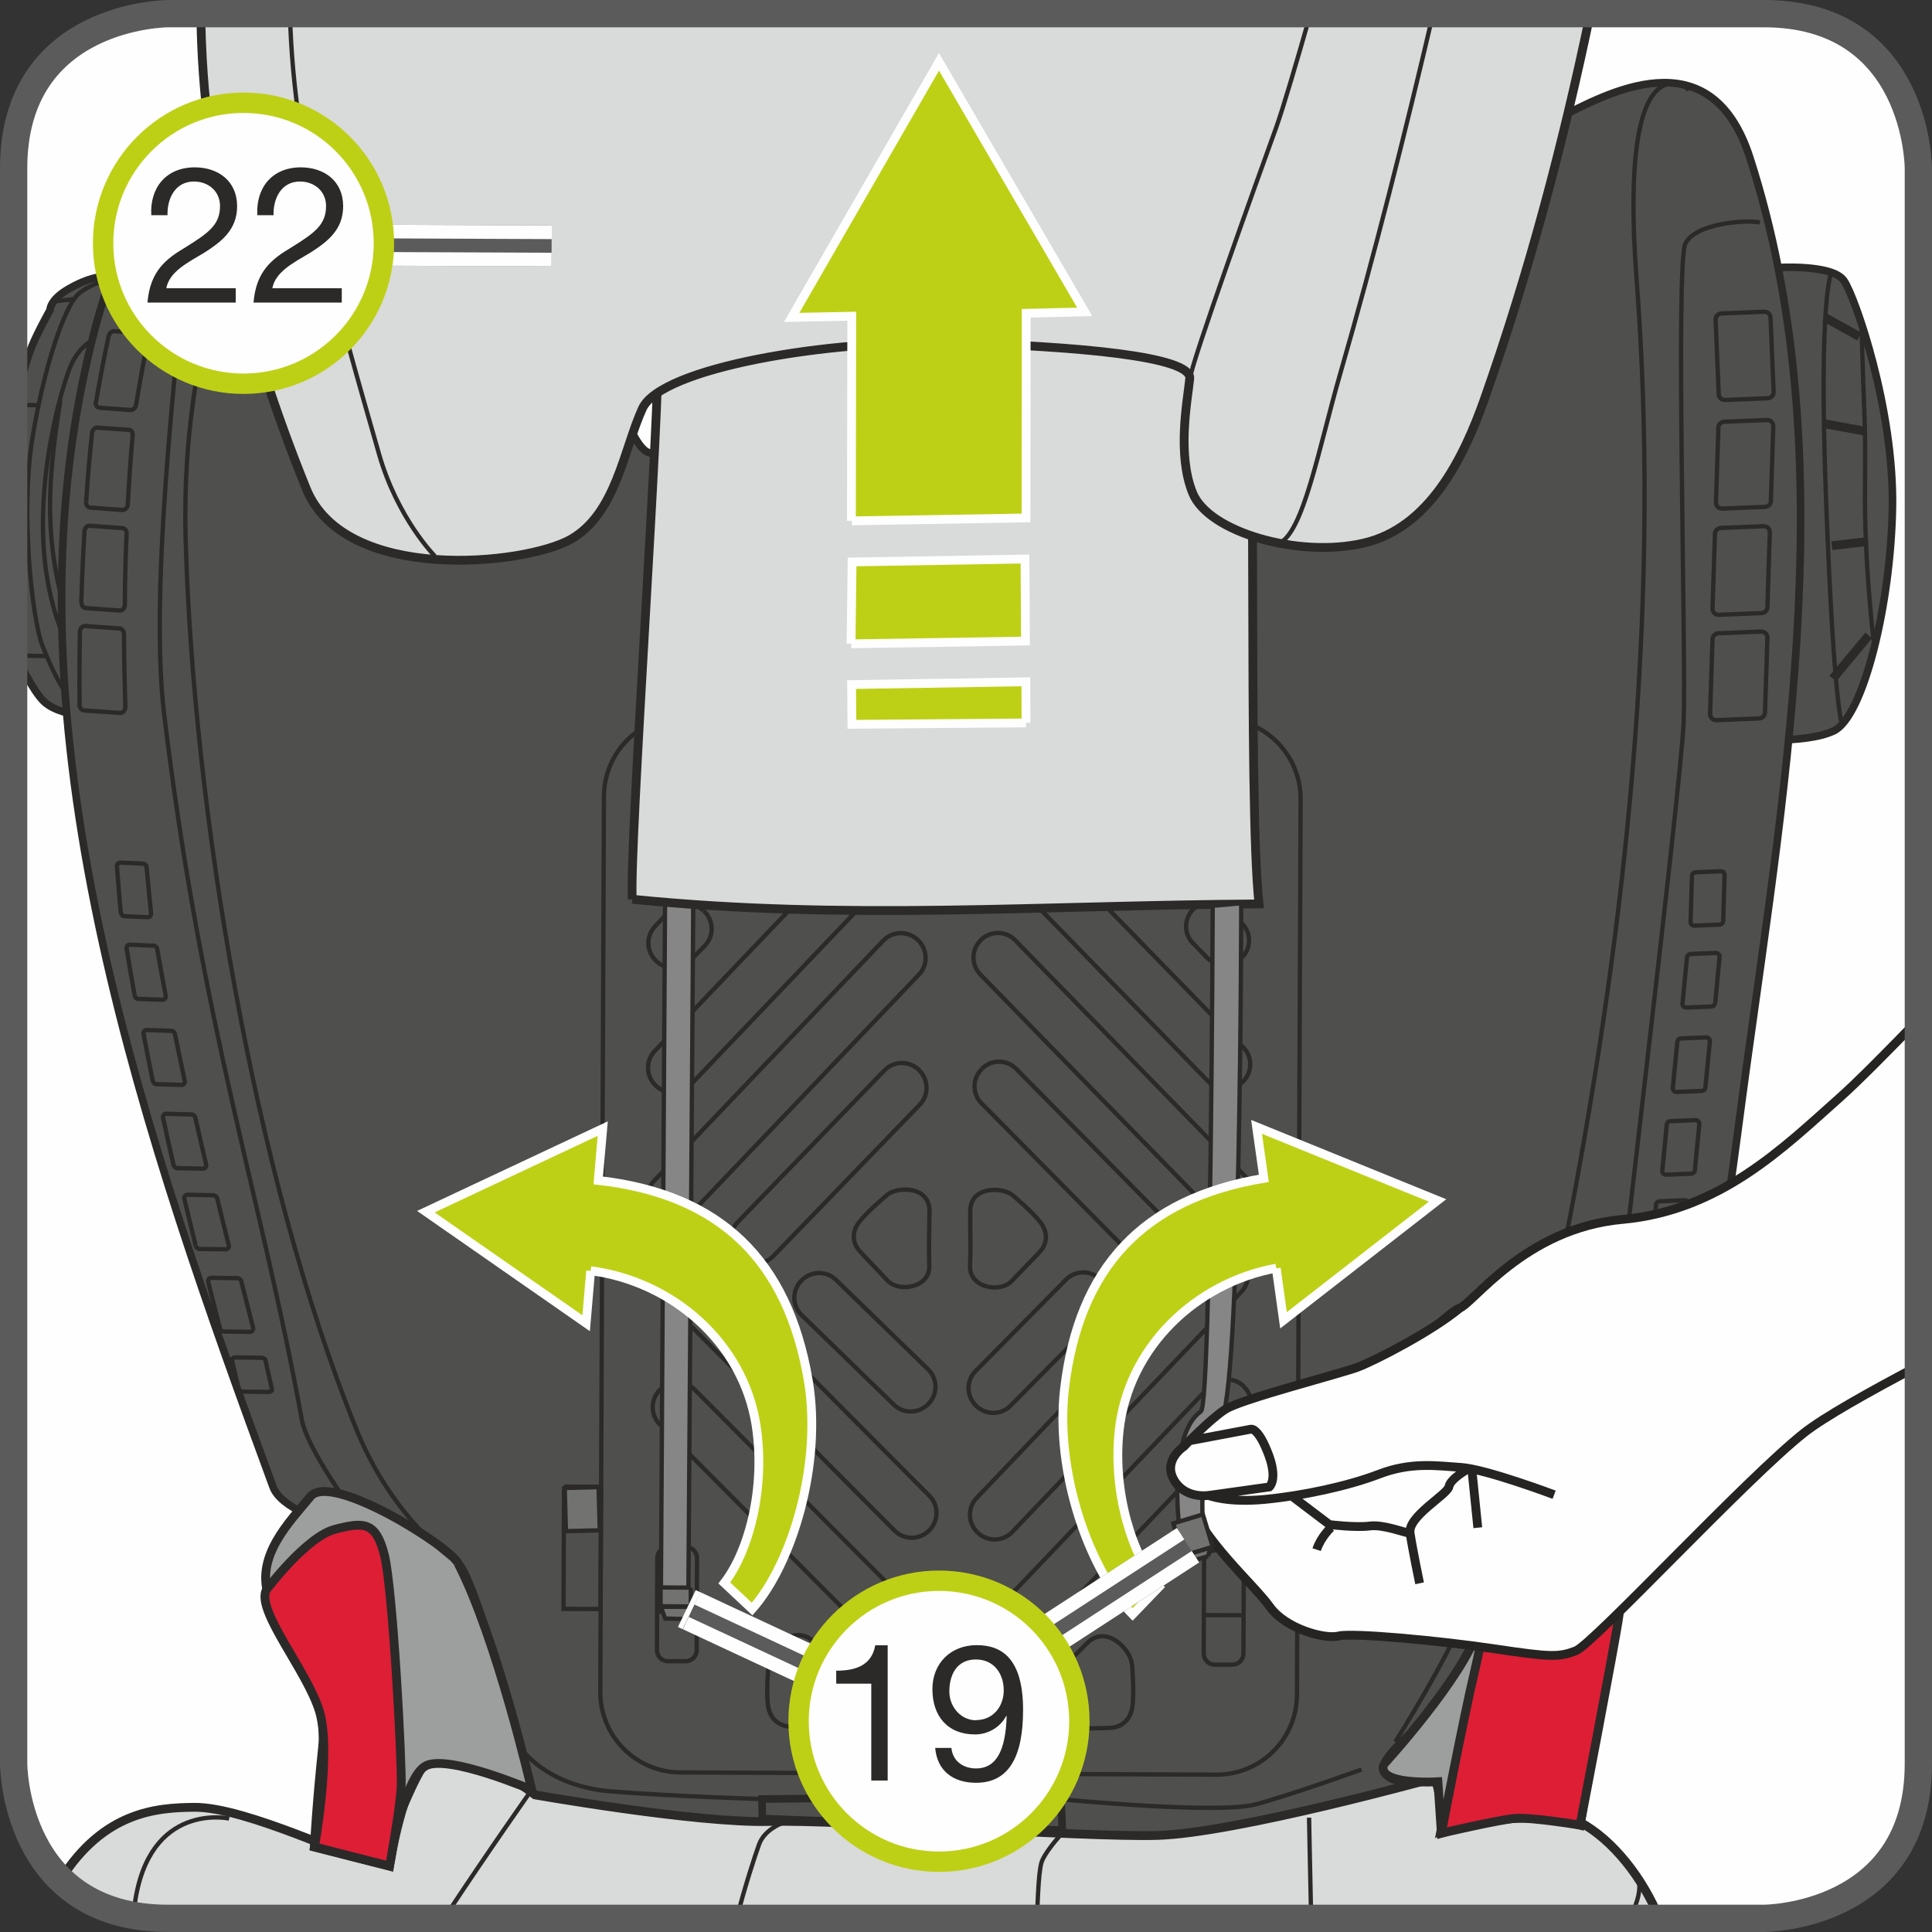 <?xml version="1.0" encoding="UTF-8"?>
<!DOCTYPE svg PUBLIC "-//W3C//DTD SVG 1.1//EN" "http://www.w3.org/Graphics/SVG/1.1/DTD/svg11.dtd">
<!-- Creator: CorelDRAW 2017 -->
<svg xmlns="http://www.w3.org/2000/svg" xml:space="preserve" width="25mm" height="25mm" version="1.1" style="shape-rendering:geometricPrecision; text-rendering:geometricPrecision; image-rendering:optimizeQuality; fill-rule:evenodd; clip-rule:evenodd"
viewBox="0 0 111.87 111.87"
 xmlns:xlink="http://www.w3.org/1999/xlink">
 <rect x="0" y="0" width="111.87" height="111.87" fill="#333333" stroke="none"/>
 <defs>
  <style type="text/css">
   <![CDATA[
    .str10 {stroke:#BED015;stroke-width:1.18;stroke-miterlimit:2.613}
    .str9 {stroke:#FEFEFE;stroke-width:2.37;stroke-miterlimit:4}
    .str6 {stroke:#5B5B5B;stroke-width:1.58;stroke-miterlimit:4}
    .str7 {stroke:#5B5B5B;stroke-width:2.37;stroke-linejoin:bevel;stroke-miterlimit:4}
    .str8 {stroke:#FEFEFE;stroke-width:0.79;stroke-linejoin:bevel;stroke-miterlimit:4}
    .str1 {stroke:#2B2A29;stroke-width:0.25;stroke-miterlimit:10}
    .str4 {stroke:#FEFEFE;stroke-width:0.51;stroke-miterlimit:10}
    .str5 {stroke:#FEFEFE;stroke-width:0.51;stroke-miterlimit:4}
    .str2 {stroke:#2B2A29;stroke-width:0.51;stroke-miterlimit:10}
    .str3 {stroke:#252422;stroke-width:0.51;stroke-miterlimit:10}
    .str0 {stroke:#2B2A29;stroke-width:0.44;stroke-miterlimit:4}
    .fil2 {fill:none;fill-rule:nonzero}
    .fil0 {fill:#FEFEFE;fill-rule:nonzero}
    .fil4 {fill:#D9DADA;fill-rule:nonzero}
    .fil3 {fill:#9D9E9E;fill-rule:nonzero}
    .fil6 {fill:#868686;fill-rule:nonzero}
    .fil7 {fill:#727271;fill-rule:nonzero}
    .fil1 {fill:#4F4F4E;fill-rule:nonzero}
    .fil9 {fill:#2B2A29;fill-rule:nonzero}
    .fil5 {fill:#DD1E35;fill-rule:nonzero}
    .fil8 {fill:#BED015;fill-rule:nonzero}
   ]]>
  </style>
 </defs>
 <g id="Слой_x0020_1">
  <path class="fil0" d="M9.74 0.79c0,0 -8.95,0 -8.95,8.95l0 92.39c0,0 0,8.95 8.95,8.95l92.39 0c0,0 8.95,0 8.95,-8.95l0 -92.39c0,0 0,-8.95 -8.95,-8.95l-92.39 0z"/>
  <path class="fil1" d="M8.62 38.33c-0.25,0.93 -1.08,1.86 -1.62,2.28 -0.33,0.26 -0.75,0.46 -1.49,0.69 -0.74,0.23 -2.21,-0.01 -2.92,-0.64 -0.71,-0.62 -1.65,-2.72 -1.65,-2.72 0.09,-0.06 0.14,-0.09 0.23,-0.15 0,0 -0.19,-0.82 -0.37,-1.75l0 -12.71 0.11 -0.09c0,0 0.53,-2.2 0.93,-3.17 0.37,-0.9 1.06,-2.12 1.06,-2.12 0,0 -0.03,-0.58 1.06,-1.21 4.45,-2.58 5.01,2.42 5.01,2.42 0.83,0.06 1.24,0.08 2.07,0.14 -0.01,7.74 -0.04,11.6 -0.15,19.35 -0.9,-0.13 -1.35,-0.2 -2.25,-0.33z"/>
  <path class="fil2 str0" d="M8.62 38.33c-0.25,0.93 -1.08,1.86 -1.62,2.28 -0.33,0.26 -0.75,0.46 -1.49,0.69 -0.74,0.23 -2.21,-0.01 -2.92,-0.64 -0.71,-0.62 -1.65,-2.72 -1.65,-2.72 0.09,-0.06 0.14,-0.09 0.23,-0.15 0,0 -0.19,-0.82 -0.37,-1.75m0 -12.71l0.11 -0.09c0,0 0.53,-2.2 0.93,-3.17 0.37,-0.9 1.06,-2.12 1.06,-2.12 0,0 -0.03,-0.58 1.06,-1.21 4.45,-2.58 5.01,2.42 5.01,2.42 0.83,0.06 1.24,0.08 2.07,0.14 -0.01,7.74 -0.04,11.6 -0.15,19.35 -0.9,-0.13 -1.35,-0.2 -2.25,-0.33"/>
  <path class="fil2 str1" d="M7.83 19.26c0,0 -1.9,0.63 -2.6,2.6 -0.95,2.68 -1.13,7.83 -0.36,10.99 0.66,2.71 1.39,5.21 2.72,5.39m-1.43 0.19c0,0 -1.22,0.49 -2.36,-3.03 -0.42,-1.29 -0.95,-3.64 -0.9,-6.49 0.05,-2.67 0.6,-5.71 0.6,-5.71m3.26 15.01c-0.19,0.12 -1.29,0.39 -1.73,0.28 -0.67,-0.17 -1.5,-1.51 -2.07,-3.87 -1.31,-5.42 0.45,-11.64 1.05,-13.23 0.97,-2.58 3.6,-2.22 3.6,-2.22 1.02,-0 1.53,-0.01 2.55,-0.01m-5.16 22.15c0,0 -1.01,-0.05 -2.54,-3.91 -0.58,-1.47 -1.28,-7.59 -0.6,-11.92 0.69,-4.33 1.9,-7.73 2.65,-8.43 0.76,-0.7 2.2,-1 2.49,-0.92m-2.09 6.85c0,0 -0.4,3.15 0.07,7.44 0.19,1.78 1.31,7.15 3.03,7.82m1.86 -18.99c0,0 -1.89,0.63 -2.59,2.6 -0.95,2.68 -1.11,7.84 -0.35,11 0.66,2.71 1.43,5.12 2.37,5.39m-2.33 -15.26c0,0 -0.4,3.15 0.06,7.44 0.16,1.45 0.93,5.3 2.13,7.02m-6.08 -19.98c0.48,-0.06 0.72,-0.08 1.19,-0.14m-3.47 6.13l1.36 0.01m-1.36 6.89l0.78 0.03m-0.63 7.57c0.68,0.02 1.02,0.03 1.69,0.04m3.87 0.31c1.19,-0.03 1.78,-0.05 2.95,-0.09"/>
  <path class="fil1" d="M102.83 15.5c0,0 3.27,-0.23 3.94,0.75 0.67,0.98 2.91,7.46 2.81,13.14 -0.1,5.68 -1.7,12.13 -3.4,12.93 -1.69,0.8 -5.34,0.46 -5.34,0.46 0.81,-10.88 1.19,-16.32 1.99,-27.28z"/>
  <path class="fil2 str0" d="M102.83 15.5c0,0 3.27,-0.23 3.94,0.75 0.67,0.98 2.91,7.46 2.81,13.14 -0.1,5.68 -1.7,12.13 -3.4,12.93 -1.69,0.8 -5.34,0.46 -5.34,0.46 0.81,-10.88 1.19,-16.32 1.99,-27.28"/>
  <path class="fil2 str1" d="M106.09 15.65c0,0 -0.82,1.06 -0.35,13.43 0.49,12.77 0.97,12.98 0.97,12.98m1.08 -23.22c0.16,6.12 0.24,5.15 0.2,9.33 -0.05,4.47 0.5,8.92 0.5,8.92"/>
  <path class="fil3" d="M105.66 24.54c0.91,0.17 1.37,0.25 2.3,0.42l-2.3 -0.42z"/>
  <path class="fil2 str2" d="M105.66 24.54c0.91,0.17 1.37,0.25 2.3,0.42l-2.3 -0.42"/>
  <path class="fil3" d="M106.07 31.6c0.83,-0.1 1.25,-0.15 2.09,-0.25l-2.09 0.25z"/>
  <path class="fil2 str2" d="M106.07 31.6c0.83,-0.1 1.25,-0.15 2.09,-0.25l-2.09 0.25"/>
  <path class="fil3" d="M107.66 19.49c-0.81,-0.45 -1.21,-0.67 -2.01,-1.12l2.01 1.12z"/>
  <path class="fil2 str2" d="M107.66 19.49c-0.81,-0.45 -1.21,-0.67 -2.01,-1.12l2.01 1.12"/>
  <path class="fil3" d="M108.21 36.79c-0.83,1 -1.25,1.5 -2.08,2.5l2.08 -2.5z"/>
  <path class="fil2 str2" d="M108.21 36.79c-0.83,1 -1.25,1.5 -2.08,2.5l2.08 -2.5"/>
  <path class="fil1" d="M30.11 7.08c2.36,1.79 5.37,18.86 7.54,19.15 10.82,1.43 31.33,0.9 45.86,-0 3.04,-0.19 3.82,-17.92 6.65,-19.35 2.83,-1.43 8.87,-4.86 11.16,2.24 5.42,16.79 2.13,35.78 -0.2,52.71 -1.38,10.01 -2.34,21.34 -8.65,29.14 -2.14,2.64 -11.91,9.57 -12.34,11.2 -0.43,1.62 3.99,0.95 3.99,0.95 -0.26,1.21 -0.39,1.82 -0.65,3.03 0,0 4.7,-2.28 8.04,-0.47 1.89,1.02 3.56,3.17 4.52,5.41l-86.28 0 0 0c-2.88,0 -4.83,-0.92 -6.15,-2.18 2.48,-3.86 5.53,-4.07 7.67,-4.09 3,-0.03 9.28,3.1 10.2,3.08 0.92,-0.03 2.24,-4.6 3.21,-5.66 0.96,-1.06 1.51,-1.28 3.11,-0.32 1.59,0.96 3.01,1.72 3.01,1.72 0,0 -3.22,-12.34 -4.27,-13.12 -1.05,-0.78 -9.84,-2.04 -10.72,-4.42 -7.31,-19.88 -15.36,-42.9 -11.02,-64.02 2.92,-14.2 8.24,-15.76 14.71,-16.45 6.47,-0.69 9.58,0.67 10.61,1.46z"/>
  <path class="fil2 str0" d="M30.11 7.08c2.36,1.79 5.37,18.86 7.54,19.15 10.82,1.43 31.33,0.9 45.86,-0 3.04,-0.19 3.82,-17.92 6.65,-19.35 2.83,-1.43 8.87,-4.86 11.16,2.24 5.42,16.79 2.13,35.78 -0.2,52.71 -1.38,10.01 -2.34,21.34 -8.65,29.14 -2.14,2.64 -11.91,9.57 -12.34,11.2 -0.43,1.62 3.99,0.95 3.99,0.95 -0.26,1.21 -0.39,1.82 -0.65,3.03 0,0 4.7,-2.28 8.04,-0.47 1.89,1.02 3.56,3.17 4.52,5.41m-92.43 -2.18c2.48,-3.86 5.53,-4.07 7.67,-4.09 3,-0.03 9.28,3.1 10.2,3.08 0.92,-0.03 2.24,-4.6 3.21,-5.66 0.96,-1.06 1.51,-1.28 3.11,-0.32 1.59,0.96 3.01,1.72 3.01,1.72 0,0 -3.22,-12.34 -4.27,-13.12 -1.05,-0.78 -9.84,-2.04 -10.72,-4.42 -7.31,-19.88 -15.36,-42.9 -11.02,-64.02 2.92,-14.2 8.24,-15.76 14.71,-16.45 6.47,-0.69 9.58,0.67 10.61,1.46"/>
  <path class="fil4" d="M83.08 102.94c0,0 0.63,1.83 0.37,3.04 0,0 4.7,-2.28 8.04,-0.47 1.94,1.05 3.65,3.27 4.59,5.58l-86.34 0 0 0c-2.93,0 -4.9,-0.96 -6.22,-2.25 2.5,-3.96 5.58,-4.17 7.74,-4.19 3,-0.03 9.28,3.1 10.2,3.08 0.92,-0.03 2.25,-4.6 3.21,-5.66 0.96,-1.06 1.52,-1.28 3.11,-0.32 1.59,0.96 3.21,2.18 3.21,2.18 0,0 9.36,1.65 13.58,1.54 4.21,-0.11 17.86,0.92 22.42,0.81 4.55,-0.12 16.11,-3.33 16.11,-3.33z"/>
  <path class="fil2 str2" d="M83.08 102.94c0,0 0.63,1.83 0.37,3.04 0,0 4.7,-2.28 8.04,-0.47 1.94,1.05 3.65,3.27 4.59,5.58m-92.57 -2.25c2.5,-3.96 5.58,-4.17 7.74,-4.19 3,-0.03 9.28,3.1 10.2,3.08 0.92,-0.03 2.25,-4.6 3.21,-5.66 0.96,-1.06 1.52,-1.28 3.11,-0.32 1.59,0.96 3.21,2.18 3.21,2.18 0,0 9.36,1.65 13.58,1.54 4.21,-0.11 17.86,0.92 22.42,0.81 4.55,-0.12 16.11,-3.33 16.11,-3.33"/>
  <path class="fil3" d="M26.52 90.51c-0.51,-0.99 -7.37,-5.3 -8.55,-3.85 -1.18,1.45 -3.32,3.53 -2.34,5.97 0.98,2.44 3.4,5.25 3.05,8.55 -0.35,3.29 -0.48,5.77 -0.48,5.77 1.75,0.45 2.62,0.67 4.35,1.11 0,0 0.81,-5.16 2.12,-5.82 1.31,-0.66 6.12,1.4 6.12,1.4 0,0 -2.02,-8.77 -4.27,-13.12z"/>
  <path class="fil2 str2" d="M26.52 90.51c-0.51,-0.99 -7.37,-5.3 -8.55,-3.85 -1.18,1.45 -3.32,3.53 -2.34,5.97 0.98,2.44 3.4,5.25 3.05,8.55 -0.35,3.29 -0.48,5.77 -0.48,5.77 1.75,0.45 2.62,0.67 4.35,1.11 0,0 0.81,-5.16 2.12,-5.82 1.31,-0.66 6.12,1.4 6.12,1.4 0,0 -2.02,-8.77 -4.27,-13.12"/>
  <path class="fil3" d="M80.12 102.17c0,0 4.64,-5.06 5.49,-7.88 0.84,-2.82 1.84,-8.41 4.86,-7.56 3.01,0.85 3.75,3.97 2.93,7.96 -0.83,3.99 -1.9,10.99 -1.9,10.99 0,0 -1.78,-0.5 -3.74,-0.39 -1.96,0.12 -4.3,0.86 -4.3,0.86 -0.08,-1.19 -0.12,-1.79 -0.2,-2.98 0,0 -3.57,0.23 -3.14,-1z"/>
  <path class="fil2 str2" d="M80.12 102.17c0,0 4.64,-5.06 5.49,-7.88 0.84,-2.82 1.84,-8.41 4.86,-7.56 3.01,0.85 3.75,3.97 2.93,7.96 -0.83,3.99 -1.9,10.99 -1.9,10.99 0,0 -1.78,-0.5 -3.74,-0.39 -1.96,0.12 -4.3,0.86 -4.3,0.86 -0.08,-1.19 -0.12,-1.79 -0.2,-2.98 0,0 -3.57,0.23 -3.14,-1"/>
  <path class="fil2 str1" d="M11.25 8.77c3.71,5.63 -0.85,9.58 -0.5,22.47 0.43,15.41 3.9,36.76 9.88,51.51 2.21,5.45 5.89,7.76 5.89,7.76m71.29 -85.31c0,0 -4.14,-3.43 -3.04,11.06 1.34,17.64 -0.4,35.42 -3.52,52.4 -1.86,10.15 -4.49,20.23 -5.98,23.88 -1.49,3.65 -4.48,8.32 -4.48,8.32m13.55 10.22c0.41,-0.75 0.64,-1.43 0.58,-2.07m-81.65 -3.71c0,0 -4.65,-1.02 -5.47,4.97 -0.03,0.21 -0.05,0.43 -0.08,0.64m68.08 -5.66c0,0 0.05,2.67 0.12,5.83"/>
  <path class="fil5" d="M15.43 92.05c0,0 2.3,-3.07 3.97,-3.5 1.67,-0.43 2.37,-0.45 2.86,1.5 0.49,1.96 1.03,12.09 0.97,13.41 -0.07,1.32 -0.67,4.59 -0.67,4.59 -1.74,-0.44 -2.61,-0.66 -4.35,-1.11 0,0 1,-5.48 0.29,-7.84 -0.71,-2.36 -3.72,-5.86 -3.07,-7.06z"/>
  <path class="fil2 str2" d="M15.43 92.05c0,0 2.3,-3.07 3.97,-3.5 1.67,-0.43 2.37,-0.45 2.86,1.5 0.49,1.96 1.03,12.09 0.97,13.41 -0.07,1.32 -0.67,4.59 -0.67,4.59 -1.74,-0.44 -2.61,-0.66 -4.35,-1.11 0,0 1,-5.48 0.29,-7.84 -0.71,-2.36 -3.72,-5.86 -3.07,-7.06"/>
  <path class="fil5" d="M83.46 106.15c0,0 1.28,-6.68 1.96,-9.53 0.68,-2.85 1.19,-8.1 3.12,-7.94 1.92,0.16 5.48,3.05 5.21,4.84 -0.26,1.79 -2.26,12.16 -2.26,12.16 0,0 -2.77,-0.46 -3.74,-0.39 -0.97,0.08 -4.3,0.86 -4.3,0.86z"/>
  <path class="fil2 str2" d="M83.46 106.15c0,0 1.28,-6.68 1.96,-9.53 0.68,-2.85 1.19,-8.1 3.12,-7.94 1.92,0.16 5.48,3.05 5.21,4.84 -0.26,1.79 -2.26,12.16 -2.26,12.16 0,0 -2.77,-0.46 -3.74,-0.39 -0.97,0.08 -4.3,0.86 -4.3,0.86"/>
  <path class="fil2 str1" d="M75.1 98.13c-0.01,2.57 -2.1,4.64 -4.67,4.63l-31.04 -0.13c-2.57,-0.01 -4.64,-2.1 -4.63,-4.67l0.21 -51.85c0.01,-2.57 2.1,-4.64 4.67,-4.63l31.04 0.13c2.57,0.01 4.64,2.1 4.63,4.67l-0.21 51.85m-3.09 -17.85c0.57,0.54 0.6,1.44 0.07,2l-13.27 13.9c-0.53,0.56 -1.43,0.58 -2,0.03 -0.57,-0.54 -0.6,-1.44 -0.06,-2l13.27 -13.91c0.54,-0.56 1.43,-0.57 2,-0.03m-0.2 -7.47c0.57,0.54 0.6,1.44 0.06,2l-13.27 13.91c-0.54,0.56 -1.43,0.58 -2,0.03 -0.57,-0.54 -0.6,-1.44 -0.06,-2l13.27 -13.91c0.53,-0.56 1.43,-0.57 2,-0.03m-18.67 -18.37c0.57,0.55 0.6,1.44 0.06,2l-13.27 13.91c-0.53,0.56 -1.43,0.58 -2,0.03 -0.57,-0.54 -0.6,-1.44 -0.06,-2l13.27 -13.91c0.53,-0.56 1.43,-0.57 2,-0.03m0.03 -7.51c0.57,0.54 0.6,1.44 0.06,2l-13.27 13.91c-0.53,0.56 -1.43,0.58 -2,0.03 -0.57,-0.54 -0.6,-1.44 -0.06,-2l13.27 -13.91c0.54,-0.56 1.43,-0.57 2,-0.03m10.52 27.17c0.57,0.54 0.6,1.44 0.07,2l-5.24 5.29c-0.53,0.56 -1.43,0.58 -2,0.03 -0.57,-0.54 -0.6,-1.44 -0.06,-2l5.24 -5.3c0.54,-0.56 1.43,-0.58 2,-0.03m-25.49 6.39c-0.56,0.55 -0.57,1.45 -0.02,2l13.56 13.63c0.55,0.55 1.44,0.55 2,-0.01 0.56,-0.55 0.57,-1.45 0.02,-2l-13.56 -13.63c-0.55,-0.55 -1.44,-0.54 -2,0.01m0.04 -7.47c-0.56,0.56 -0.57,1.45 -0.02,2l13.56 13.63c0.55,0.55 1.44,0.55 2,-0.01 0.56,-0.55 0.57,-1.45 0.02,-2l-13.55 -13.63c-0.55,-0.55 -1.44,-0.54 -2,0.01m8.15 1.13c-0.56,0.56 -0.57,1.45 -0.02,2l5.34 5.19c0.55,0.55 1.44,0.55 2,-0.01 0.56,-0.55 0.57,-1.45 0.02,-2l-5.34 -5.19c-0.55,-0.55 -1.44,-0.54 -2,0.01m6.78 -12.18c0.57,0.54 0.6,1.44 0.07,2l-8.49 8.78c-0.54,0.56 -1.43,0.58 -2,0.03 -0.57,-0.54 -0.6,-1.44 -0.06,-2l8.49 -8.78c0.54,-0.56 1.43,-0.57 2,-0.03m-12.45 -9.2c0.57,0.54 0.6,1.44 0.06,2l-0.83 0.86c-0.54,0.56 -1.43,0.58 -2,0.03 -0.57,-0.54 -0.6,-1.44 -0.06,-2l0.82 -0.87c0.53,-0.56 1.43,-0.57 2,-0.03m16.05 1.69c-0.56,0.55 -0.58,1.43 -0.04,1.99l13.33 13.67c0.54,0.55 1.42,0.56 1.98,0.01 0.56,-0.54 0.58,-1.43 0.04,-1.98l-13.33 -13.68c-0.54,-0.55 -1.43,-0.56 -1.99,-0.01m-0.11 -7.45c-0.56,0.55 -0.58,1.43 -0.04,1.98l13.33 13.67c0.54,0.55 1.42,0.56 1.99,0.01 0.56,-0.54 0.58,-1.43 0.04,-1.98l-13.33 -13.68c-0.54,-0.55 -1.43,-0.56 -1.98,-0.01m0.17 14.92c-0.56,0.54 -0.58,1.43 -0.04,1.98l8.53 8.63c0.54,0.55 1.42,0.56 1.98,0.01 0.56,-0.54 0.58,-1.43 0.04,-1.98l-8.53 -8.64c-0.54,-0.55 -1.43,-0.56 -1.98,-0.01m12.25 -9.25c-0.56,0.54 -0.58,1.43 -0.04,1.98l0.83 0.85c0.54,0.55 1.43,0.56 1.99,0.01 0.56,-0.54 0.58,-1.43 0.04,-1.98l-0.83 -0.85c-0.53,-0.55 -1.42,-0.55 -1.98,-0.01m-17.77 16.57c0.54,-0.49 2.47,-0.57 2.47,0.91 -0.01,1.48 -0.05,1.93 -0.01,3.19 0.04,1.26 -1.76,1.57 -2.43,0.84 -0.67,-0.72 -1.21,-1.26 -1.61,-1.71 -0.4,-0.45 -0.49,-1.08 0.01,-1.71 0.5,-0.63 1.58,-1.52 1.58,-1.52m7.3 0.03c-0.54,-0.5 -2.47,-0.6 -2.48,0.89 -0.01,1.48 0.04,1.93 -0.01,3.19 -0.05,1.26 1.75,1.58 2.42,0.86 0.68,-0.72 1.22,-1.25 1.63,-1.7 0.41,-0.45 0.5,-1.08 0.01,-1.71 -0.49,-0.63 -1.57,-1.53 -1.57,-1.53m-14.14 27.06c0.04,-0.8 1.47,-2.35 2.6,-1.21 1.13,1.14 1.44,1.52 2.43,2.45 0.99,0.93 -0.16,2.56 -1.23,2.52 -1.07,-0.03 -1.9,-0.03 -2.56,-0.07 -0.66,-0.04 -1.21,-0.45 -1.3,-1.31 -0.1,-0.86 0.05,-2.39 0.05,-2.39m21.03 0.09c-0.04,-0.8 -1.45,-2.36 -2.59,-1.23 -1.14,1.13 -1.45,1.51 -2.45,2.43 -1,0.93 0.14,2.56 1.21,2.53 1.07,-0.03 1.9,-0.02 2.56,-0.05 0.66,-0.03 1.21,-0.44 1.31,-1.3 0.1,-0.87 -0.03,-2.39 -0.03,-2.39m-25.21 -0.81c-0,0.36 -0.29,0.64 -0.65,0.64l-1.01 -0c-0.36,-0 -0.64,-0.29 -0.64,-0.65l0.02 -5.33c0,-0.36 0.29,-0.64 0.65,-0.64l1.01 0c0.35,0 0.64,0.29 0.64,0.65l-0.02 5.33m-2.26 -2.23l2.35 0.01"/>
  <polygon class="fil6" points="38.59,38.46 38.27,92.16 39.86,92.18 40.24,38.54 "/>
  <polyline class="fil2 str1" points="38.59,38.46 38.27,92.16 39.86,92.18 40.24,38.54 38.59,38.46 "/>
  <polygon class="fil7" points="38.26,93.04 38.52,93.72 40.29,93.76 39.97,93.04 "/>
  <polyline class="fil2 str1" points="38.26,93.04 38.52,93.72 40.29,93.76 39.97,93.04 38.26,93.04 "/>
  <polygon class="fil7" points="40,91.93 38.26,91.93 38.25,93.01 40,93.02 "/>
  <path class="fil2 str1" d="M40 91.93l-1.75 -0.01 -0 1.09 1.75 0.01 0 -1.08m32 3.81c-0,0.36 -0.29,0.64 -0.65,0.64l-1.01 -0c-0.36,-0 -0.64,-0.29 -0.64,-0.65l0.02 -5.33c0,-0.36 0.29,-0.64 0.65,-0.64l1.01 0c0.35,0 0.64,0.29 0.64,0.65l-0.02 5.33m-2.27 -2.23l2.35 0.01m-39.42 -7.45l2.14 0.01 -0.03 7.08 -2.14 -0.01 0.03 -7.08"/>
  <path class="fil4" d="M36.61 52.07c-0.18,-3.04 1.66,-29 1.48,-32.05 0,0 10.89,-5.93 17.43,-6.08 6.54,-0.16 16.67,1.72 16.67,1.72 0.63,6.16 0.05,30.54 0.71,36.68 -12.65,0.08 -23.92,0.97 -36.29,-0.27z"/>
  <path class="fil2 str2" d="M36.61 52.07c-0.18,-3.04 1.66,-29 1.48,-32.05 0,0 10.89,-5.93 17.43,-6.08 6.54,-0.16 16.67,1.72 16.67,1.72 0.63,6.16 0.05,30.54 0.71,36.68 -12.65,0.08 -23.92,0.97 -36.29,-0.27"/>
  <path class="fil4" d="M92.08 0.79c-1.57,7.53 -3.55,14.99 -6.1,22.24 -1.26,3.6 -3.27,7.56 -7.03,8.42 -3.76,0.87 -8.97,-0.63 -9.89,-2.9 -0.92,-2.27 -0.3,-5.35 -0.17,-6.63 0.13,-1.28 -6.48,-1.87 -13.71,-2.07 -7.24,-0.2 -16.9,1.45 -17.98,3.8 -1.08,2.35 -1.53,6.11 -4.17,7.59 -2.65,1.48 -13.06,2.58 -15.3,-2.95 -3.47,-8.58 -6.02,-18.18 -6.1,-27.51l80.45 0z"/>
  <path class="fil2 str2" d="M92.08 0.79c-1.57,7.53 -3.55,14.99 -6.1,22.24 -1.26,3.6 -3.27,7.56 -7.03,8.42 -3.76,0.87 -8.97,-0.63 -9.89,-2.9 -0.92,-2.27 -0.3,-5.35 -0.17,-6.63 0.13,-1.28 -6.48,-1.87 -13.71,-2.07 -7.24,-0.2 -16.9,1.45 -17.98,3.8 -1.08,2.35 -1.53,6.11 -4.17,7.59 -2.65,1.48 -13.06,2.58 -15.3,-2.95 -3.47,-8.58 -6.02,-18.18 -6.1,-27.51"/>
  <path class="fil2 str1" d="M75.88 0.79c-0.79,2.77 -1.56,5.4 -1.98,6.58 -1.07,2.96 -4.88,13.53 -5,14.56m-43.72 10.27c0,0 -2.16,-2.17 -3.23,-5.9 -2.32,-8.13 -4.96,-17 -5.16,-25.5m66.19 0c-1.64,7 -3.39,13.96 -5.36,20.78 -1.27,4.4 -2.16,9.35 -3.6,9.9"/>
  <path class="fil1" d="M44.15 105.3l-0.03 -1.13c0,0 17.21,-0.18 17.28,0.01 0.07,0.2 0.11,1.79 0.11,1.79l-17.37 -0.67z"/>
  <path class="fil2 str0" d="M44.15 105.3l-0.03 -1.13c0,0 17.21,-0.18 17.28,0.01 0.07,0.2 0.11,1.79 0.11,1.79l-17.37 -0.67"/>
  <path class="fil2 str1" d="M30.15 101.21c0,0 1.45,2.22 5.25,2.52 3.8,0.3 8.72,0.44 8.72,0.44m17.28 0.01c0,0 9.13,0.89 11.31,0.3 2.18,-0.59 6.13,-2.02 6.13,-2.02m12.52 -15.46c0,0 1.75,-2.88 1.69,-4.44 -0.06,-1.56 4.29,-36.81 4.44,-40.77 0.15,-3.96 -0.48,-26.52 0.1,-27.69 0.58,-1.17 3.48,-1.39 4.32,-1.22m0.79 9.81c0.01,0.2 -0.14,0.36 -0.34,0.37l-2.47 0.1c-0.2,0.01 -0.36,-0.14 -0.37,-0.34l-0.18 -4.3c-0.01,-0.2 0.14,-0.36 0.34,-0.37l2.47 -0.1c0.2,-0.01 0.36,0.14 0.37,0.34l0.18 4.3m-0.5 18.54c0.01,0.19 -0.14,0.36 -0.34,0.37l-2.47 0.1c-0.2,0.01 -0.36,-0.15 -0.37,-0.34l0.14 -4.32c-0.01,-0.2 0.15,-0.36 0.34,-0.37l2.47 -0.1c0.2,-0.01 0.36,0.14 0.37,0.34l-0.14 4.32m0.14 -6.1c0.01,0.2 -0.14,0.36 -0.34,0.37l-2.47 0.1c-0.2,0.01 -0.36,-0.14 -0.37,-0.34l0.14 -4.32c-0.01,-0.2 0.15,-0.36 0.34,-0.37l2.47 -0.1c0.2,-0.01 0.36,0.14 0.37,0.34l-0.14 4.32m0.2 -6.15c0.01,0.2 -0.14,0.36 -0.34,0.37l-2.47 0.1c-0.2,0.01 -0.36,-0.14 -0.37,-0.34l0.14 -4.32c-0.01,-0.2 0.14,-0.36 0.34,-0.37l2.47 -0.1c0.2,-0.01 0.36,0.14 0.37,0.34l-0.14 4.32m-2.76 24.33c0,0.12 -0.09,0.22 -0.2,0.23l-1.47 0.06c-0.12,0.01 -0.22,-0.09 -0.22,-0.21l0.08 -2.65c-0.01,-0.12 0.09,-0.22 0.2,-0.23l1.47 -0.06c0.12,-0.01 0.22,0.09 0.22,0.21l-0.08 2.65m-0.47 4.74c0,0.12 -0.09,0.22 -0.2,0.23l-1.47 0.06c-0.12,0 -0.21,-0.09 -0.22,-0.21l0.26 -2.66c-0,-0.12 0.09,-0.22 0.2,-0.23l1.47 -0.06c0.12,-0 0.22,0.09 0.22,0.21l-0.25 2.66m-0.57 4.89c0.01,0.12 -0.09,0.22 -0.2,0.23l-1.47 0.06c-0.12,0 -0.21,-0.09 -0.22,-0.21l0.26 -2.66c-0,-0.12 0.09,-0.22 0.2,-0.23l1.47 -0.06c0.12,-0.01 0.21,0.09 0.22,0.21l-0.26 2.66m-0.61 4.79c0.01,0.12 -0.09,0.22 -0.2,0.23l-1.47 0.06c-0.12,0 -0.21,-0.09 -0.22,-0.21l0.26 -2.66c-0,-0.12 0.08,-0.22 0.2,-0.23l1.47 -0.06c0.12,-0 0.21,0.09 0.22,0.21l-0.26 2.66m-0.62 4.64c0.01,0.12 -0.09,0.22 -0.2,0.23l-1.47 0.06c-0.12,0 -0.21,-0.09 -0.22,-0.21l0.26 -2.66c-0.01,-0.12 0.09,-0.22 0.2,-0.23l1.47 -0.06c0.12,-0 0.21,0.09 0.22,0.21l-0.26 2.66m-0.65 4.76c0,0.12 -0.09,0.22 -0.2,0.23l-1.47 0.06c-0.12,0.01 -0.22,-0.09 -0.22,-0.21l0.26 -2.66c-0,-0.12 0.09,-0.22 0.2,-0.23l1.47 -0.06c0.12,-0 0.21,0.09 0.22,0.21l-0.26 2.66m-0.51 3.54c0,0.08 -0.09,0.14 -0.2,0.15l-1.47 0.06c-0.12,0 -0.21,-0.05 -0.22,-0.13l0.11 -1.7c-0,-0.08 0.09,-0.14 0.21,-0.15l1.47 -0.06c0.12,-0 0.21,0.05 0.22,0.13l-0.1 1.7m-76.56 5.95c0,0 -2.07,-2.94 -2.34,-4.39 -2.32,-12.83 -5.79,-22.74 -7.98,-40.91 -0.99,-8.23 1.31,-24.56 1.09,-25.56 -0.22,-1 -2.29,-1.14 -2.94,-0.99m-2.1 8.5c-0.03,0.17 0.06,0.33 0.21,0.34 0.73,0.05 1.08,0.08 1.81,0.13 0.14,0.01 0.28,-0.13 0.31,-0.3 0.26,-1.55 0.4,-2.32 0.7,-3.83 0.03,-0.17 -0.05,-0.32 -0.19,-0.33 -0.71,-0.04 -1.07,-0.06 -1.78,-0.1 -0.14,-0.01 -0.28,0.12 -0.32,0.29 -0.32,1.5 -0.46,2.26 -0.73,3.81m-0.96 17.49c-0.01,0.19 0.12,0.36 0.28,0.37 0.83,0.06 1.24,0.08 2.07,0.14 0.16,0.01 0.3,-0.14 0.31,-0.33 -0.05,-1.69 -0.07,-2.53 -0.08,-4.2 0.01,-0.19 -0.11,-0.35 -0.26,-0.36 -0.79,-0.06 -1.19,-0.08 -1.98,-0.14 -0.16,-0.01 -0.3,0.13 -0.31,0.32 -0.03,1.67 -0.04,2.51 -0.02,4.21m0.11 -5.93c-0.02,0.19 0.1,0.35 0.25,0.36 0.79,0.06 1.18,0.09 1.96,0.14 0.16,0.01 0.29,-0.13 0.3,-0.32 0.01,-1.66 0.03,-2.48 0.1,-4.1 0.02,-0.18 -0.09,-0.34 -0.24,-0.35 -0.76,-0.05 -1.13,-0.08 -1.89,-0.14 -0.15,-0.01 -0.29,0.13 -0.31,0.31 -0.09,1.63 -0.13,2.45 -0.18,4.1m0.28 -5.81c-0.02,0.18 0.08,0.34 0.23,0.35 0.75,0.06 1.12,0.09 1.87,0.14 0.15,0.01 0.29,-0.13 0.31,-0.31 0.09,-1.61 0.14,-2.41 0.28,-3.99 0.03,-0.18 -0.07,-0.33 -0.21,-0.34 -0.73,-0.05 -1.09,-0.07 -1.82,-0.13 -0.14,-0.01 -0.29,0.12 -0.32,0.3 -0.16,1.57 -0.23,2.36 -0.34,3.97m2.01 23.79c0,0.12 0.09,0.22 0.2,0.23 0.54,0.02 0.81,0.04 1.36,0.06 0.11,0 0.19,-0.09 0.19,-0.21 -0.11,-1.07 -0.16,-1.6 -0.26,-2.66 -0,-0.12 -0.09,-0.22 -0.2,-0.23 -0.53,-0.03 -0.8,-0.04 -1.33,-0.06 -0.1,-0.01 -0.19,0.09 -0.19,0.21 0.08,1.06 0.13,1.6 0.22,2.67m0.8 4.78c0.01,0.12 0.1,0.23 0.21,0.23 0.56,0.02 0.84,0.03 1.41,0.05 0.11,0 0.2,-0.09 0.19,-0.22 -0.21,-1.07 -0.3,-1.61 -0.49,-2.68 -0,-0.12 -0.1,-0.22 -0.21,-0.23 -0.55,-0.02 -0.83,-0.03 -1.38,-0.06 -0.11,-0 -0.2,0.09 -0.19,0.21 0.17,1.07 0.27,1.61 0.46,2.69m1.05 4.95c0.01,0.12 0.11,0.22 0.22,0.23 0.58,0.02 0.87,0.02 1.45,0.04 0.12,0 0.2,-0.09 0.19,-0.21 -0.23,-1.08 -0.34,-1.62 -0.56,-2.69 -0.01,-0.12 -0.11,-0.23 -0.22,-0.23 -0.57,-0.02 -0.86,-0.03 -1.42,-0.05 -0.11,-0 -0.2,0.09 -0.19,0.22 0.21,1.08 0.31,1.62 0.53,2.7m1.2 4.85c0.01,0.12 0.12,0.23 0.23,0.23 0.59,0.01 0.88,0.02 1.48,0.03 0.12,0 0.2,-0.09 0.19,-0.22 -0.25,-1.08 -0.38,-1.61 -0.62,-2.69 -0.01,-0.12 -0.11,-0.22 -0.23,-0.23 -0.59,-0.01 -0.88,-0.02 -1.46,-0.04 -0.12,-0 -0.2,0.09 -0.19,0.22 0.23,1.08 0.35,1.62 0.6,2.7m1.29 4.69c0.01,0.12 0.12,0.22 0.24,0.22 0.6,0.01 0.89,0.01 1.49,0.02 0.12,0 0.21,-0.1 0.19,-0.22 -0.27,-1.07 -0.4,-1.61 -0.66,-2.68 -0.01,-0.12 -0.12,-0.22 -0.24,-0.23 -0.6,-0.01 -0.89,-0.02 -1.49,-0.03 -0.12,-0 -0.2,0.09 -0.19,0.22 0.26,1.08 0.39,1.62 0.65,2.69m1.41 4.79c0.02,0.12 0.12,0.22 0.24,0.22 0.6,0.01 0.9,0.01 1.5,0.02 0.12,0 0.2,-0.1 0.19,-0.22 -0.27,-1.07 -0.41,-1.6 -0.68,-2.67 -0.02,-0.12 -0.12,-0.22 -0.24,-0.22 -0.6,-0.01 -0.9,-0.01 -1.5,-0.02 -0.12,-0 -0.2,0.1 -0.19,0.22 0.27,1.07 0.41,1.61 0.68,2.68m1.1 3.55c0.01,0.08 0.12,0.14 0.23,0.14 0.59,0.01 0.89,0.01 1.49,0.02 0.12,0 0.21,-0.06 0.2,-0.14 -0.15,-0.68 -0.23,-1.02 -0.38,-1.7 -0.01,-0.08 -0.12,-0.14 -0.24,-0.14 -0.6,-0.01 -0.9,-0.01 -1.5,-0.02 -0.12,-0 -0.2,0.06 -0.2,0.14 0.16,0.68 0.23,1.02 0.39,1.7"/>
  <path class="fil0" d="M111.08 79.09c-2.93,1.54 -5.49,2.99 -6.61,3.87 -3.35,2.64 -12.25,12.27 -13.23,12.63 -0.97,0.37 -1.44,0.37 -4.65,-0.11 -3.2,-0.48 -8.3,-0.95 -9.08,-0.75 -0.78,0.2 -3.06,-0.4 -3.99,-1.7 -0.93,-1.31 -3.92,-3.86 -4.8,-6.4 -0.57,-1.64 6.16,-2.13 6.16,-2.13 0,0 8.83,-8.54 9.6,-8.74 0.78,-0.2 3.78,-4.64 9.46,-5.15 5.67,-0.51 9.35,-4.18 12.54,-7.01 1.05,-0.93 2.76,-2.66 4.59,-4.55l0 20.03z"/>
  <path class="fil2 str3" d="M111.08 79.09c-2.93,1.54 -5.49,2.99 -6.61,3.87 -3.35,2.64 -12.25,12.27 -13.23,12.63 -0.97,0.37 -1.44,0.37 -4.65,-0.11 -3.2,-0.48 -8.3,-0.95 -9.08,-0.75 -0.78,0.2 -3.06,-0.4 -3.99,-1.7 -0.93,-1.31 -3.92,-3.86 -4.8,-6.4 -0.57,-1.64 6.16,-2.13 6.16,-2.13 0,0 8.83,-8.54 9.6,-8.74 0.78,-0.2 3.78,-4.64 9.46,-5.15 5.67,-0.51 9.35,-4.18 12.54,-7.01 1.05,-0.93 2.76,-2.66 4.59,-4.55m-25.85 25.97l0.35 3.44m-0.62 -3.37c0,0 -0.97,0.54 -1.05,0.99 -0.08,0.46 -2.41,1.73 -2.25,2.7 0.15,0.98 0.55,2.9 0.55,2.9m-0.55 -2.9c-0.3,-0.02 -1.53,-0.52 -2.33,-0.42 -0.79,0.11 -2.34,-0.08 -2.34,-0.08l-2.1 -1.59m2.19 1.76c0,0 -0.59,0.54 -0.83,1.28"/>
  <path class="fil8" d="M34.2 73.59l-0.26 3.03 -9.28 -6.46 10.24 -4.81 -0.26 3c7.06,0.8 10.97,4.61 12.16,11.57 0.82,4.81 -0.91,10.61 -3.25,13.25l-1.61 -1.51c1.43,-1.85 2.4,-5.53 1.84,-9.13 -0.76,-4.85 -4.92,-8.35 -9.58,-8.95z"/>
  <path class="fil2 str4" d="M34.2 73.59l-0.26 3.03 -9.28 -6.46 10.24 -4.81 -0.26 3c7.06,0.8 10.97,4.61 12.16,11.57 0.82,4.81 -0.91,10.61 -3.25,13.25l-1.61 -1.51c1.43,-1.85 2.4,-5.53 1.84,-9.13 -0.76,-4.85 -4.92,-8.35 -9.58,-8.95"/>
  <polygon class="fil7" points="34.73,88.61 32.77,88.66 32.7,86.16 34.66,86.11 "/>
  <polyline class="fil2 str1" points="34.73,88.61 32.77,88.66 32.7,86.16 34.66,86.11 34.73,88.61 "/>
  <path class="fil8" d="M59.41 41.85l-0.01 -2.37 -10.09 0.16 0.02 2.3 10.08 -0.08zm-10.12 -4.58l10.09 -0.16 -0.03 -4.75 -10.01 0.17 -0.06 4.73zm0.04 -7.11l10.09 -0.17 0.01 -11.85 3.39 -0.08 -8.44 -14.48 -8.53 14.8 3.48 -0.07 -0.02 11.85z"/>
  <path class="fil2 str5" d="M59.41 41.85l-0.01 -2.37 -10.09 0.16 0.02 2.3 10.08 -0.08m-10.12 -4.58l10.09 -0.16 -0.03 -4.75 -10.01 0.17 -0.06 4.73m0.04 -7.11l10.09 -0.17 0.01 -11.85 3.39 -0.08 -8.44 -14.48 -8.53 14.8 3.48 -0.07 -0.02 11.85"/>
  <path class="fil6" d="M69.63 87.77c0,0 -0.18,-4.41 1.03,-5.46 1.2,-1.04 1.21,-30.01 1.21,-30.01l-1.65 0.15c0,0 -0.1,28.86 -0.68,29.27 -1.88,1.32 -1.28,6.46 -1.28,6.46l1.38 -0.42z"/>
  <path class="fil2 str1" d="M69.63 87.77c0,0 -0.18,-4.41 1.03,-5.46 1.2,-1.04 1.21,-30.01 1.21,-30.01l-1.65 0.15c0,0 -0.1,28.86 -0.68,29.27 -1.88,1.32 -1.28,6.46 -1.28,6.46l1.38 -0.42"/>
  <polygon class="fil7" points="68.24,90.67 67.95,89.81 68.48,89.58 68.88,90.27 "/>
  <polyline class="fil2 str1" points="68.24,90.67 67.95,89.81 68.48,89.58 68.88,90.27 68.24,90.67 "/>
  <polygon class="fil7" points="70.22,89.57 68.51,90.09 67.94,88.21 69.65,87.69 "/>
  <polyline class="fil2 str1" points="70.22,89.57 68.51,90.09 67.94,88.21 69.65,87.69 70.22,89.57 "/>
  <polygon class="fil7" points="69.95,90.11 68.37,90.58 68.51,90.09 70.09,89.61 "/>
  <polyline class="fil2 str1" points="69.95,90.11 68.37,90.58 68.51,90.09 70.09,89.61 69.95,90.11 "/>
  <path class="fil0" d="M89.99 86.55c0,0 -3.93,-1.48 -5.38,-1.58 -1.45,-0.1 -2.92,-0.32 -4.76,0.39 -1.83,0.7 -4.42,1.25 -6.61,1.46 -2.19,0.21 -3.26,-0.23 -3.26,-0.23 0,0 -1.36,0.23 -2.01,-0.91 -0.64,-1.14 0.58,-1.92 0.58,-1.92 0,0 1.49,-1.57 2.41,-2.16 0.92,-0.59 6.7,-2.07 7.67,-2.44 0.97,-0.37 4.22,-2.03 5.88,-3.4l5.49 10.79z"/>
  <path class="fil2 str3" d="M89.99 86.55c0,0 -3.93,-1.48 -5.38,-1.58 -1.45,-0.1 -2.92,-0.32 -4.76,0.39 -1.83,0.7 -4.42,1.25 -6.61,1.46 -2.19,0.21 -3.26,-0.23 -3.26,-0.23 0,0 -1.36,0.23 -2.01,-0.91 -0.64,-1.14 0.58,-1.92 0.58,-1.92 0,0 1.49,-1.57 2.41,-2.16 0.92,-0.59 6.7,-2.07 7.67,-2.44 0.97,-0.37 4.22,-2.03 5.88,-3.4m-14.51 10.83l3.5 -0.49c0,0 0.49,-0.41 -0.03,-1.83 -0.64,-1.72 -1.07,-1.51 -1.07,-1.51l-3.5 0.66"/>
  <path class="fil8" d="M73.9 73.44l0.42 3.01 8.92 -6.94 -10.48 -4.26 0.42 2.98c-7.01,1.17 -10.72,5.18 -11.54,12.19 -0.57,4.84 1.46,10.55 3.94,13.06l1.53 -1.59c-1.52,-1.78 -2.69,-5.4 -2.31,-9.02 0.51,-4.88 4.48,-8.6 9.1,-9.44z"/>
  <path class="fil2 str4" d="M73.9 73.44l0.42 3.01 8.92 -6.94 -10.48 -4.26 0.42 2.98c-7.01,1.17 -10.72,5.18 -11.54,12.19 -0.57,4.84 1.46,10.55 3.94,13.06l1.53 -1.59c-1.52,-1.78 -2.69,-5.4 -2.31,-9.02 0.51,-4.88 4.48,-8.6 9.1,-9.44"/>
  <path class="fil2 str1" d="M45.28 105.57c0,0 -1,0.36 -1.32,1.21 -0.23,0.62 -0.86,2.56 -1.3,4.3m17.38 0c0.07,-1.47 0.11,-2.95 0.32,-3.38 0.32,-0.68 1.14,-1.55 1.14,-1.55m-30.7 -2.53c0,0 -2.61,3.69 -5.08,7.45"/>
  <path class="fil2 str6" d="M9.74 0.79c0,0 -8.95,0 -8.95,8.95l0 92.39c0,0 0,8.95 8.95,8.95l92.39 0c0,0 8.95,0 8.95,-8.95l0 -92.39c0,0 0,-8.95 -8.95,-8.95l-92.39 0z"/>
  <line class="fil2 str7" x1="40.04" y1="93.27" x2="53.93" y2= "99.74" />
  <line class="fil2 str8" x1="40.38" y1="92.55" x2="54.27" y2= "99.03" />
  <line class="fil2 str8" x1="39.71" y1="93.98" x2="53.6" y2= "100.46" />
  <line class="fil2 str9" x1="40.04" y1="93.27" x2="39.77" y2= "93.14" />
  <line class="fil2 str7" x1="12.26" y1="14.16" x2="31.94" y2= "14.24" />
  <line class="fil2 str8" x1="12.26" y1="13.37" x2="31.95" y2= "13.45" />
  <line class="fil2 str8" x1="12.25" y1="14.95" x2="31.94" y2= "15.03" />
  <line class="fil2 str9" x1="12.26" y1="14.16" x2="11.86" y2= "14.16" />
  <path class="fil0" d="M22.23 14.09c0,4.49 -3.64,8.13 -8.13,8.13 -4.49,0 -8.13,-3.64 -8.13,-8.13 0,-4.49 3.64,-8.14 8.13,-8.14 4.5,0 8.13,3.64 8.13,8.14z"/>
  <path class="fil2 str10" d="M22.23 14.09c0,4.49 -3.64,8.13 -8.13,8.13 -4.49,0 -8.13,-3.64 -8.13,-8.13 0,-4.49 3.64,-8.14 8.13,-8.14 4.5,0 8.13,3.64 8.13,8.14z"/>
  <path class="fil9" d="M8.53 17.52l5.12 0 0 -0.83 -4.02 0c0.18,-0.96 1.23,-1.48 2.2,-2.06 0.97,-0.62 1.9,-1.31 1.9,-2.69 0,-1.46 -1.1,-2.25 -2.45,-2.25 -1.66,0 -2.61,1.18 -2.52,2.77l0.94 0c-0.03,-0.94 0.43,-1.95 1.53,-1.95 0.83,0 1.51,0.56 1.51,1.42 0,1.09 -0.67,1.56 -2,2.39 -1.11,0.66 -2.05,1.36 -2.2,3.2zm6.14 0l5.12 0 0 -0.83 -4.02 0c0.18,-0.96 1.23,-1.48 2.2,-2.06 0.97,-0.62 1.9,-1.31 1.9,-2.69 0,-1.46 -1.1,-2.25 -2.45,-2.25 -1.66,0 -2.61,1.18 -2.52,2.77l0.94 0c-0.03,-0.94 0.43,-1.95 1.53,-1.95 0.83,0 1.51,0.56 1.51,1.42 0,1.09 -0.67,1.56 -2,2.39 -1.11,0.66 -2.05,1.36 -2.2,3.2z"/>
  <line class="fil2 str7" x1="55.94" y1="97.82" x2="68.79" y2= "89.48" />
  <line class="fil2 str8" x1="55.51" y1="97.16" x2="68.36" y2= "88.81" />
  <line class="fil2 str8" x1="56.37" y1="98.49" x2="69.22" y2= "90.14" />
  <line class="fil2 str9" x1="55.94" y1="97.82" x2="55.69" y2= "97.99" />
  <path class="fil0" d="M62.5 99.67c0,4.49 -3.64,8.13 -8.13,8.13 -4.49,0 -8.13,-3.64 -8.13,-8.13 0,-4.49 3.64,-8.14 8.13,-8.14 4.5,0 8.13,3.64 8.13,8.14z"/>
  <path class="fil2 str10" d="M62.5 99.67c0,4.49 -3.64,8.13 -8.13,8.13 -4.49,0 -8.13,-3.64 -8.13,-8.13 0,-4.49 3.64,-8.14 8.13,-8.14 4.5,0 8.13,3.64 8.13,8.14z"/>
  <path class="fil9" d="M50.46 103.1l0.94 0 0 -7.83 -0.72 0c-0.21,1.19 -1.18,1.47 -2.26,1.47l0 0.75 2.03 0 0 5.61zm3.69 -1.89c0.12,1.35 1.06,2.02 2.37,2.02 1.9,0 2.72,-1.51 2.72,-4.22 0,-2.96 -1.22,-3.75 -2.68,-3.75 -1.51,0 -2.57,1.05 -2.57,2.55 0,1.55 0.87,2.62 2.47,2.62 0.76,0 1.46,-0.42 1.81,-1.08l0.02 0.02c-0.06,2.03 -0.62,3.03 -1.77,3.03 -0.75,0 -1.36,-0.43 -1.43,-1.19l-0.94 0zm2.37 -1.6c-0.91,0 -1.55,-0.81 -1.55,-1.66 0,-0.96 0.42,-1.86 1.54,-1.86 1.05,0 1.61,0.83 1.61,1.79 0,0.93 -0.62,1.72 -1.6,1.72z"/>
 </g>
</svg>
